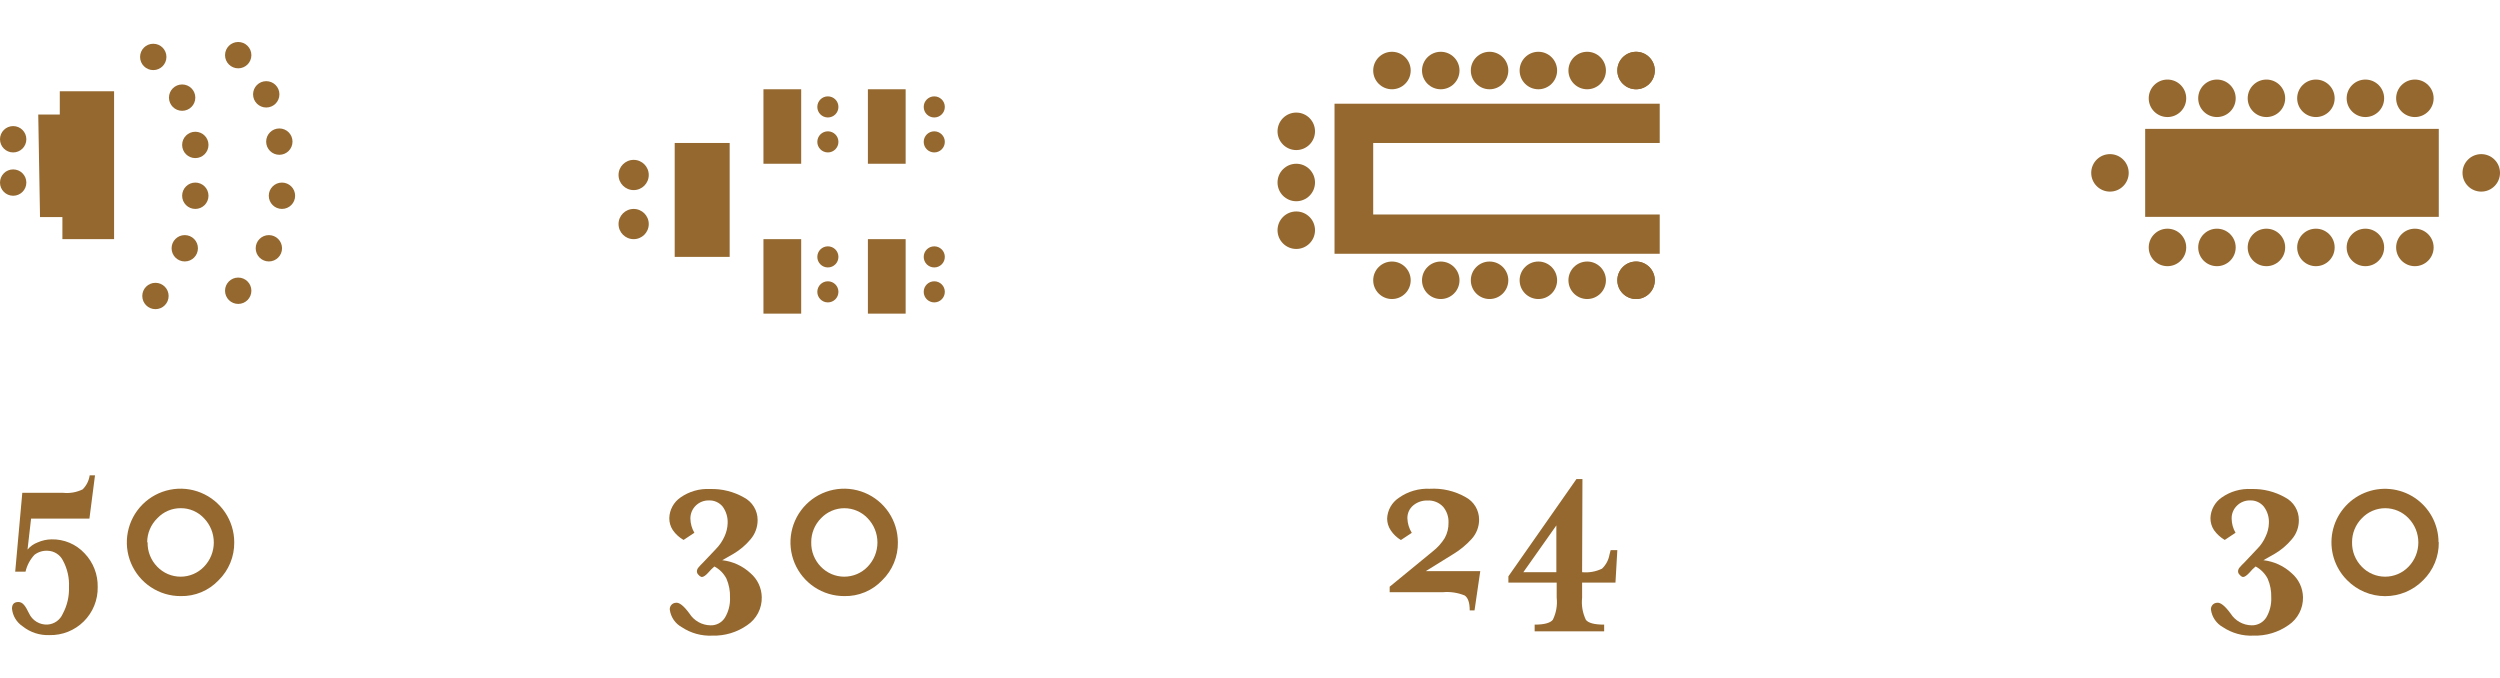 <?xml version="1.0" encoding="UTF-8"?>
<!DOCTYPE svg PUBLIC "-//W3C//DTD SVG 1.1//EN" "http://www.w3.org/Graphics/SVG/1.1/DTD/svg11.dtd">
<!-- Creator: CorelDRAW 2018 (64 Bit) -->
<svg xmlns="http://www.w3.org/2000/svg" xml:space="preserve" width="78.332mm" height="21.233mm" version="1.1" style="shape-rendering:geometricPrecision; text-rendering:geometricPrecision; image-rendering:optimizeQuality; fill-rule:evenodd; clip-rule:evenodd"
viewBox="0 0 17567.51 4761.83"
 xmlns:xlink="http://www.w3.org/1999/xlink">
 <defs>
  <style type="text/css">
   <![CDATA[
    .fil1 {fill:none}
    .fil0 {fill:#94682E}
   ]]>
  </style>
   <clipPath id="id0">
    <path d="M-0 4761.83l17567.51 0 0 -4761.83 -17567.51 0 0 4761.83z"/>
   </clipPath>
 </defs>
 <g id="Capa_x0020_1">
  <g>
  </g>
  <g style="clip-path:url(#id0)">
   <g>
    <path class="fil0" d="M361.95 3789.96c43.4,-0.99 86.5,7.24 126.51,24.11 39.99,16.86 75.94,42.03 105.52,73.81 30.3,31.51 54.07,68.69 69.97,109.44 15.88,40.73 23.55,84.19 22.58,127.9 0.81,44.72 -7.42,89.12 -24.22,130.57 -16.78,41.47 -41.78,79.08 -73.49,110.63 -31.71,31.53 -69.46,56.34 -110.99,72.91 -41.53,16.57 -86.01,24.58 -130.7,23.53 -68.36,2.67 -135.37,-19.47 -188.7,-62.3 -20.74,-13.79 -38.15,-32 -50.98,-53.35 -12.83,-21.35 -20.77,-45.28 -23.19,-70.06 0,-31.46 14.82,-46.89 45.1,-46.89 30.25,0 48.64,26.71 74.17,78.92 11.24,24.98 29.81,45.95 53.22,60.13 23.41,14.22 50.57,20.97 77.91,19.4 22.94,-1.55 44.99,-9.4 63.74,-22.72 18.75,-13.28 33.46,-31.51 42.48,-52.64 31.08,-57.7 46.24,-122.63 43.91,-188.12 3.09,-64.59 -11.48,-128.8 -42.12,-185.72 -9.96,-20.34 -25.28,-37.54 -44.32,-49.77 -19.04,-12.25 -41.06,-19.04 -63.69,-19.67 -33.26,-1.82 -66.07,8.28 -92.56,28.48 -30.97,33.39 -52.64,74.32 -62.91,118.68l-72.39 0 49.85 -554.21 287.78 0c46.87,4.82 94.17,-3.61 136.47,-24.33 26.67,-26.62 43.96,-61.2 49.25,-98.5l37.39 0 -39.16 303.79 -410.03 0 -24.92 217.79c18.7,-22.34 42.81,-39.49 70.02,-49.85 30.99,-13.97 64.52,-21.44 98.5,-21.96z"/>
    <path class="fil0" d="M1646.02 3810.73c0.61,49.52 -8.79,98.66 -27.67,144.43 -18.86,45.8 -46.78,87.29 -82.1,122 -34.13,36.17 -75.49,64.79 -121.37,84.01 -45.89,19.22 -95.31,28.59 -145.03,27.54 -74.68,0.25 -147.73,-21.66 -209.94,-62.97 -62.19,-41.29 -110.77,-100.11 -139.52,-169.03 -28.77,-68.9 -36.44,-144.79 -22.07,-218.06 14.38,-73.27 50.17,-140.62 102.85,-193.54 52.66,-52.93 119.85,-89.03 193.05,-103.75 73.2,-14.73 149.12,-7.4 218.17,21.04 69.03,28.44 128.08,76.7 169.68,138.71 41.58,62.01 63.85,134.96 63.96,209.62zm-608.8 0c-0.74,31.67 4.87,63.13 16.48,92.58 11.62,29.47 29.02,56.29 51.16,78.92 21.26,22.16 46.78,39.76 75.04,51.81 28.24,12.02 58.62,18.26 89.33,18.26 30.7,0 61.09,-6.23 89.33,-18.26 28.26,-12.04 53.78,-29.65 75.04,-51.81 44.16,-45.68 68.85,-106.75 68.85,-170.31 0,-63.54 -24.69,-124.6 -68.85,-170.29 -20.88,-22.52 -46.24,-40.44 -74.43,-52.59 -28.19,-12.16 -58.62,-18.3 -89.33,-18.03 -30.79,-0.2 -61.29,5.97 -89.57,18.12 -28.3,12.16 -53.76,30.03 -74.79,52.5 -22.52,22.05 -40.39,48.35 -52.61,77.4 -12.22,29.04 -18.55,60.22 -18.59,91.7l2.96 0z"/>
    <path class="fil0" d="M10019.17 4013.08l382.71 0 -40.35 275.92 -33.82 0c0,-54 -11.86,-88.43 -35.01,-104.44 -48.78,-20.09 -101.77,-28.03 -154.27,-23.14l-373.23 0 0 -38.57 303.79 -249.21c32.95,-25.75 61,-57.08 83.07,-92.58 18.46,-33.35 27.65,-71.05 26.71,-109.17 1.55,-40.68 -12.22,-80.49 -38.57,-111.55 -14.06,-14.78 -31.15,-26.31 -50.08,-33.8 -19,-7.47 -39.34,-10.72 -59.7,-9.53 -36.31,-1.05 -71.72,11.17 -99.69,34.43 -13.34,11.1 -23.95,25.12 -31.02,40.95 -7.13,15.83 -10.52,33.08 -9.91,50.42 1.23,35.95 11.86,70.94 30.86,101.48l-76.54 50.44c-28.84,-17.22 -53.35,-40.77 -71.81,-68.83 -15.97,-24.13 -24.62,-52.37 -24.92,-81.3 1.05,-29.24 9.08,-57.79 23.44,-83.29 14.35,-25.5 34.58,-47.19 59.05,-63.27 63.06,-44.74 139.32,-67.1 216.58,-63.49 88.41,-5.25 176.48,15.38 253.38,59.34 28.12,15.12 51.67,37.52 68.18,64.88 16.48,27.34 25.32,58.62 25.57,90.58 0.65,50.84 -17.99,100.05 -52.21,137.66 -38.87,42.81 -83.85,79.62 -133.53,109.17l-188.68 116.91z"/>
    <path class="fil0" d="M11117.51 4020.78c48.06,4.82 96.55,-3.81 140.03,-24.92 27.43,-26.24 45.71,-60.53 52.23,-97.89l8.3 -32.05 46.87 0 -13.05 227.86 -234.38 0 0 106.21c-5.92,53.49 3.32,107.58 26.71,156.05 17.78,21.96 59.34,33.24 128.17,33.24l0 46.87 -488.34 0 0 -46.87c66.45,0 109.17,-11.28 127.56,-33.82 23.79,-48.13 33.28,-102.11 27.29,-155.46l0 -106.21 -339.41 0 0 -43.91 478.25 -683.57 42.14 0 -2.38 654.48zm-180.98 -328.71l-232.01 328.71 232.01 0 0 -328.71z"/>
    <path class="fil0" d="M15739.93 4040.38c-3.81,-2.87 -6.95,-6.53 -9.22,-10.72 -2.31,-4.22 -3.61,-8.86 -3.86,-13.61 0,-9.73 3.34,-19.15 9.51,-26.71 10.74,-12.76 22.18,-24.85 34.4,-36.2l88.43 -93.74c26.51,-26.1 47.7,-57.14 62.3,-91.39 13.34,-28.06 20.81,-58.53 21.96,-89.6 2.71,-42.54 -9.91,-84.66 -35.61,-118.66 -11.68,-14.22 -26.46,-25.54 -43.26,-33.06 -16.78,-7.54 -35.05,-11.03 -53.44,-10.27 -16.86,-0.38 -33.66,2.62 -49.38,8.86 -15.65,6.21 -29.96,15.52 -42.01,27.34 -12.51,11.89 -22.38,26.26 -28.91,42.23 -6.53,15.95 -9.6,33.1 -9.06,50.35 0.47,34.63 9.85,68.56 27.29,98.5l-75.96 50.44c-29.67,-17.4 -55.37,-40.86 -75.35,-68.85 -16.62,-25.14 -25.34,-54.7 -24.92,-84.84 0.87,-28.68 8.59,-56.76 22.43,-81.93 13.77,-25.16 33.35,-46.72 57.08,-62.86 60.75,-42.61 134.16,-63.51 208.28,-59.34 83.07,-2.38 165.2,18.17 237.34,59.34 29.02,15.03 53.35,37.79 70.31,65.73 16.98,27.94 25.88,60.01 25.81,92.69 0.61,50.46 -17.56,99.31 -51.02,137.07 -33.53,39.96 -73.63,73.9 -118.68,100.29l-79.5 45.1c74.3,8.43 144,40.46 198.77,91.37 24.4,20.9 44.09,46.72 57.82,75.76 13.64,29.04 21.06,60.66 21.71,92.76 0.83,38.69 -8.14,76.92 -25.93,111.24 -17.87,34.34 -44.05,63.6 -76.14,85.18 -71.79,50.42 -157.95,76.25 -245.66,73.58 -76.12,3.7 -151.36,-17.09 -214.8,-59.34 -22.65,-12.47 -42.07,-30.07 -56.72,-51.4 -14.67,-21.33 -24.04,-45.8 -27.54,-71.43 -0.58,-5.99 0.07,-12.02 1.91,-17.76 1.84,-5.72 4.8,-11.03 8.79,-15.59 3.9,-4.53 8.7,-8.23 14.11,-10.88 5.47,-2.62 11.35,-4.13 17.34,-4.42 23.73,-4.15 55.78,20.77 96.12,75.94 15.86,24.94 37.68,45.53 63.42,59.92 25.81,14.4 54.79,22.16 84.32,22.56 20.18,0.43 40.17,-4.31 58.04,-13.75 17.85,-9.46 32.99,-23.3 44.02,-40.26 25.45,-42.79 37.79,-92.08 35.61,-141.8 1.41,-45.21 -7.06,-90.18 -24.94,-131.74 -18.93,-36.62 -48.53,-66.61 -84.84,-86.05 -15.43,12.6 -29.56,26.71 -42.14,42.14 -19.58,21.37 -35.01,32.05 -46.87,32.05 -8.54,-2.13 -16.15,-7.15 -21.35,-14.24z"/>
    <path class="fil0" d="M17137.32 3810.73c0.58,49.52 -8.79,98.66 -27.65,144.43 -18.86,45.8 -46.83,87.29 -82.13,122 -34.83,35.46 -76.43,63.6 -122.23,82.82 -45.89,19.22 -95.07,29.13 -144.79,29.13 -49.72,0 -98.92,-9.91 -144.79,-29.13 -45.82,-19.22 -87.4,-47.37 -122.23,-82.82 -43.73,-43.69 -76.07,-97.47 -94.06,-156.61 -17.99,-59.14 -21.19,-121.8 -9.2,-182.44 11.98,-60.64 38.69,-117.4 77.84,-165.26 39.11,-47.86 89.42,-85.33 146.51,-109.11 57.01,-23.79 119.09,-33.15 180.63,-27.25 61.52,5.9 120.68,26.87 172.19,61.05 51.45,34.2 93.74,80.56 123.06,134.96 29.31,54.43 44.81,115.23 45.06,177.04l1.77 1.19zm-609.4 0c-0.65,31.71 5.05,63.2 16.8,92.65 11.68,29.45 29.2,56.27 51.45,78.85 21.24,22.16 46.76,39.76 75,51.81 28.26,12.02 58.69,18.26 89.37,18.26 30.68,0 61.11,-6.23 89.35,-18.26 28.26,-12.04 53.78,-29.65 75.02,-51.81 44.14,-45.71 68.83,-106.75 68.83,-170.31 0,-63.54 -24.69,-124.6 -68.83,-170.29 -21.13,-22.29 -46.58,-40.03 -74.77,-52.16 -28.24,-12.13 -58.62,-18.39 -89.3,-18.39 -30.68,0 -61.05,6.26 -89.3,18.39 -28.19,12.13 -53.65,29.87 -74.77,52.16 -22.07,22.25 -39.52,48.64 -51.31,77.66 -11.82,29.02 -17.74,60.1 -17.52,91.43z"/>
    <path class="fil0" d="M4909.6 4040.38c-3.66,-2.98 -6.66,-6.66 -8.79,-10.85 -2.15,-4.19 -3.41,-8.77 -3.68,-13.48 0,-9.73 3.34,-19.15 9.51,-26.71 10.63,-12.63 21.91,-24.71 33.82,-36.2l89.01 -93.74c26.15,-26.42 47.28,-57.37 62.3,-91.39 12.9,-28.17 20.14,-58.6 21.35,-89.6 2.4,-42.41 -9.98,-84.35 -35.01,-118.66 -11.73,-14.31 -26.62,-25.68 -43.53,-33.19 -16.89,-7.54 -35.3,-11.01 -53.78,-10.14 -16.86,-0.34 -33.64,2.69 -49.34,8.9 -15.68,6.21 -29.98,15.5 -42.05,27.29 -12.38,11.98 -22.14,26.37 -28.68,42.3 -6.53,15.95 -9.69,33.06 -9.28,50.28 0.7,34.67 10.29,68.58 27.9,98.5l-75.96 50.44c-29.94,-17.07 -55.69,-40.57 -75.35,-68.85 -16.64,-25.14 -25.32,-54.7 -24.92,-84.84 0.78,-28.66 8.34,-56.72 22.07,-81.88 13.7,-25.16 33.19,-46.72 56.83,-62.91 60.8,-42.61 134.16,-63.51 208.28,-59.34 83.07,-2.35 165.17,18.19 237.37,59.34 29.02,15.03 53.35,37.79 70.29,65.73 16.98,27.94 25.9,60.01 25.84,92.69 0.34,50.39 -17.83,99.17 -51.04,137.07 -33.55,39.94 -73.69,73.87 -118.66,100.29l-78.92 45.1c74.32,8.43 143.98,40.46 198.77,91.37 24.33,20.92 43.96,46.74 57.57,75.8 13.59,29.04 20.88,60.64 21.35,92.71 0.92,38.69 -7.96,76.97 -25.79,111.33 -17.85,34.31 -44.07,63.6 -76.25,85.09 -71.61,50.35 -157.59,76.16 -245.08,73.58 -76.09,3.7 -151.38,-17.09 -214.8,-59.34 -22.72,-12.4 -42.18,-29.98 -56.83,-51.31 -14.64,-21.35 -24.04,-45.86 -27.43,-71.52 -0.56,-5.99 0.09,-12.02 1.93,-17.76 1.82,-5.72 4.8,-11.03 8.72,-15.59 3.95,-4.53 8.77,-8.23 14.17,-10.88 5.4,-2.62 11.3,-4.13 17.31,-4.42 23.73,-4.15 55.78,20.77 96.12,75.94 15.86,24.94 37.65,45.53 63.45,59.92 25.79,14.4 54.77,22.16 84.3,22.56 20.16,0.67 40.14,-3.95 57.95,-13.43 17.81,-9.49 32.81,-23.46 43.53,-40.57 25.43,-42.79 37.81,-92.08 35.59,-141.8 1.46,-45.21 -7.06,-90.18 -24.92,-131.74 -18.77,-36.74 -48.4,-66.76 -84.86,-86.05 -15.12,12.94 -29.2,27.02 -42.12,42.14 -19,21.37 -35.01,32.05 -46.89,32.05 -8.45,-2.33 -15.95,-7.33 -21.35,-14.24z"/>
    <path class="fil0" d="M6309.37 3810.73c0.78,49.54 -8.59,98.7 -27.47,144.52 -18.86,45.8 -46.87,87.29 -82.31,121.91 -34.18,36.17 -75.47,64.79 -121.4,84.01 -45.86,19.22 -95.29,28.59 -145.01,27.54 -74.68,0.25 -147.73,-21.66 -209.94,-62.97 -62.19,-41.29 -110.77,-100.11 -139.52,-169.03 -28.77,-68.9 -36.44,-144.79 -22.07,-218.06 14.38,-73.27 50.17,-140.62 102.85,-193.54 52.68,-52.93 119.85,-89.03 193.05,-103.75 73.2,-14.73 149.14,-7.4 218.15,21.04 69.07,28.44 128.1,76.7 169.7,138.71 41.6,62.01 63.85,134.96 63.96,209.62zm-608.8 0c-0.74,31.67 4.87,63.13 16.48,92.58 11.64,29.47 29.02,56.29 51.16,78.92 21.26,22.16 46.78,39.76 75.04,51.81 28.24,12.02 58.62,18.26 89.33,18.26 30.68,0 61.11,-6.23 89.37,-18.26 28.24,-12.04 53.76,-29.65 75,-51.81 44.16,-45.68 68.83,-106.75 68.83,-170.31 0,-63.54 -24.67,-124.6 -68.83,-170.29 -21.06,-22.27 -46.47,-40.01 -74.64,-52.12 -28.12,-12.13 -58.44,-18.39 -89.12,-18.39 -30.66,0 -61,6.26 -89.15,18.39 -28.17,12.11 -53.56,29.85 -74.64,52.12 -22.07,22.25 -39.52,48.64 -51.34,77.66 -11.8,29.02 -17.76,60.1 -17.49,91.43z"/>
    <polygon class="fil0" points="17137.32,905.55 15074.14,905.55 15074.14,1523.86 17137.32,1523.86 "/>
    <path class="fil0" d="M15230.79 822.48c72.75,0 131.74,-58.98 131.74,-131.74 0,-72.73 -58.98,-131.71 -131.74,-131.71 -72.75,0 -131.71,58.98 -131.71,131.71 0,72.75 58.96,131.74 131.71,131.74z"/>
    <path class="fil0" d="M15578.52 822.48c72.75,0 131.74,-58.98 131.74,-131.74 0,-72.73 -58.98,-131.71 -131.74,-131.71 -72.75,0 -131.74,58.98 -131.74,131.71 0,72.75 58.98,131.74 131.74,131.74z"/>
    <path class="fil0" d="M15926.23 822.48c72.75,0 131.74,-58.98 131.74,-131.74 0,-72.73 -58.98,-131.71 -131.74,-131.71 -72.73,0 -131.71,58.98 -131.71,131.71 0,72.75 58.98,131.74 131.71,131.74z"/>
    <path class="fil0" d="M16273.95 822.48c72.75,0 131.74,-58.98 131.74,-131.74 0,-72.73 -58.98,-131.71 -131.74,-131.71 -72.75,0 -131.74,58.98 -131.74,131.71 0,72.75 58.98,131.74 131.74,131.74z"/>
    <path class="fil0" d="M16621.68 822.48c72.73,0 131.71,-58.98 131.71,-131.74 0,-72.73 -58.98,-131.71 -131.71,-131.71 -72.75,0 -131.74,58.98 -131.74,131.71 0,72.75 58.98,131.74 131.74,131.74z"/>
    <path class="fil0" d="M16969.39 822.48c72.75,0 131.74,-58.98 131.74,-131.74 0,-72.73 -58.98,-131.71 -131.74,-131.71 -72.75,0 -131.74,58.98 -131.74,131.71 0,72.75 58.98,131.74 131.74,131.74z"/>
    <path class="fil0" d="M15230.79 1870.4c72.75,0 131.74,-58.98 131.74,-131.74 0,-72.75 -58.98,-131.74 -131.74,-131.74 -72.75,0 -131.71,58.98 -131.71,131.74 0,72.75 58.96,131.74 131.71,131.74z"/>
    <path class="fil0" d="M14826.7 1346.44c72.75,0 131.74,-58.98 131.74,-131.74 0,-72.75 -58.98,-131.74 -131.74,-131.74 -72.75,0 -131.74,58.98 -131.74,131.74 0,72.75 58.98,131.74 131.74,131.74z"/>
    <path class="fil0" d="M17435.78 1346.44c72.75,0 131.74,-58.98 131.74,-131.74 0,-72.75 -58.98,-131.74 -131.74,-131.74 -72.73,0 -131.71,58.98 -131.71,131.74 0,72.75 58.98,131.74 131.71,131.74z"/>
    <path class="fil0" d="M11496.68 627.26c72.75,0 131.74,-58.96 131.74,-131.71 0,-72.75 -58.98,-131.74 -131.74,-131.74 -72.75,0 -131.74,58.98 -131.74,131.74 0,72.75 58.98,131.71 131.74,131.71z"/>
    <path class="fil0" d="M11496.68 627.26c72.75,0 131.74,-58.96 131.74,-131.71 0,-72.75 -58.98,-131.74 -131.74,-131.74 -72.75,0 -131.74,58.98 -131.74,131.74 0,72.75 58.98,131.71 131.74,131.71z"/>
    <path class="fil0" d="M11153.12 627.26c72.73,0 131.71,-58.96 131.71,-131.71 0,-72.75 -58.98,-131.74 -131.71,-131.74 -72.75,0 -131.74,58.98 -131.74,131.74 0,72.75 58.98,131.71 131.74,131.71z"/>
    <path class="fil0" d="M10810.15 627.26c72.73,0 131.71,-58.96 131.71,-131.71 0,-72.75 -58.98,-131.74 -131.71,-131.74 -72.75,0 -131.74,58.98 -131.74,131.74 0,72.75 58.98,131.71 131.74,131.71z"/>
    <path class="fil0" d="M10467.17 627.26c72.75,0 131.74,-58.96 131.74,-131.71 0,-72.75 -58.98,-131.74 -131.74,-131.74 -72.75,0 -131.74,58.98 -131.74,131.74 0,72.75 58.98,131.71 131.74,131.71z"/>
    <path class="fil0" d="M10124.2 627.26c72.75,0 131.74,-58.96 131.74,-131.71 0,-72.75 -58.98,-131.74 -131.74,-131.74 -72.75,0 -131.74,58.98 -131.74,131.74 0,72.75 58.98,131.71 131.74,131.71z"/>
    <path class="fil0" d="M9781.22 627.26c72.75,0 131.74,-58.96 131.74,-131.71 0,-72.75 -58.98,-131.74 -131.74,-131.74 -72.75,0 -131.74,58.98 -131.74,131.74 0,72.75 58.98,131.71 131.74,131.71z"/>
    <path class="fil0" d="M9108.93 1054.49c72.73,0 131.71,-58.96 131.71,-131.71 0,-72.75 -58.98,-131.74 -131.71,-131.74 -72.75,0 -131.74,58.98 -131.74,131.74 0,72.75 58.98,131.71 131.74,131.71z"/>
    <path class="fil0" d="M9108.93 1414.08c72.73,0 131.71,-58.98 131.71,-131.74 0,-72.75 -58.98,-131.71 -131.71,-131.71 -72.75,0 -131.74,58.96 -131.74,131.71 0,72.75 58.98,131.74 131.74,131.74z"/>
    <path class="fil0" d="M9108.93 1749.34c72.73,0 131.71,-58.98 131.71,-131.74 0,-72.75 -58.98,-131.71 -131.71,-131.71 -72.75,0 -131.74,58.96 -131.74,131.71 0,72.75 58.98,131.74 131.74,131.74z"/>
    <path class="fil0" d="M11496.68 2101.22c72.75,0 131.74,-58.98 131.74,-131.74 0,-72.75 -58.98,-131.74 -131.74,-131.74 -72.75,0 -131.74,58.98 -131.74,131.74 0,72.75 58.98,131.74 131.74,131.74z"/>
    <path class="fil0" d="M11496.68 2101.22c72.75,0 131.74,-58.98 131.74,-131.74 0,-72.75 -58.98,-131.74 -131.74,-131.74 -72.75,0 -131.74,58.98 -131.74,131.74 0,72.75 58.98,131.74 131.74,131.74z"/>
    <path class="fil0" d="M11153.12 2101.22c72.73,0 131.71,-58.98 131.71,-131.74 0,-72.75 -58.98,-131.74 -131.71,-131.74 -72.75,0 -131.74,58.98 -131.74,131.74 0,72.75 58.98,131.74 131.74,131.74z"/>
    <path class="fil0" d="M10810.15 2101.22c72.73,0 131.71,-58.98 131.71,-131.74 0,-72.75 -58.98,-131.74 -131.71,-131.74 -72.75,0 -131.74,58.98 -131.74,131.74 0,72.75 58.98,131.74 131.74,131.74z"/>
    <path class="fil0" d="M10467.17 2101.22c72.75,0 131.74,-58.98 131.74,-131.74 0,-72.75 -58.98,-131.74 -131.74,-131.74 -72.75,0 -131.74,58.98 -131.74,131.74 0,72.75 58.98,131.74 131.74,131.74z"/>
    <path class="fil0" d="M10124.2 2101.22c72.75,0 131.74,-58.98 131.74,-131.74 0,-72.75 -58.98,-131.74 -131.74,-131.74 -72.75,0 -131.74,58.98 -131.74,131.74 0,72.75 58.98,131.74 131.74,131.74z"/>
    <path class="fil0" d="M9781.22 2101.22c72.75,0 131.74,-58.98 131.74,-131.74 0,-72.75 -58.98,-131.74 -131.74,-131.74 -72.75,0 -131.74,58.98 -131.74,131.74 0,72.75 58.98,131.74 131.74,131.74z"/>
    <path class="fil0" d="M15578.52 1870.4c72.75,0 131.74,-58.98 131.74,-131.74 0,-72.75 -58.98,-131.74 -131.74,-131.74 -72.75,0 -131.74,58.98 -131.74,131.74 0,72.75 58.98,131.74 131.74,131.74z"/>
    <path class="fil0" d="M15926.23 1870.4c72.75,0 131.74,-58.98 131.74,-131.74 0,-72.75 -58.98,-131.74 -131.74,-131.74 -72.73,0 -131.71,58.98 -131.71,131.74 0,72.75 58.98,131.74 131.71,131.74z"/>
    <path class="fil0" d="M16273.95 1870.4c72.75,0 131.74,-58.98 131.74,-131.74 0,-72.75 -58.98,-131.74 -131.74,-131.74 -72.75,0 -131.74,58.98 -131.74,131.74 0,72.75 58.98,131.74 131.74,131.74z"/>
    <path class="fil0" d="M16621.68 1870.4c72.73,0 131.71,-58.98 131.71,-131.74 0,-72.75 -58.98,-131.74 -131.71,-131.74 -72.75,0 -131.74,58.98 -131.74,131.74 0,72.75 58.98,131.74 131.74,131.74z"/>
    <path class="fil0" d="M16969.39 1870.4c72.75,0 131.74,-58.98 131.74,-131.74 0,-72.75 -58.98,-131.74 -131.74,-131.74 -72.75,0 -131.74,58.98 -131.74,131.74 0,72.75 58.98,131.74 131.74,131.74z"/>
    <polygon class="fil0" points="11662.81,728.74 9377.72,728.74 9377.72,1783.16 11662.81,1783.16 11662.81,1507.24 9649.49,1507.24 9649.49,1004.66 11662.81,1004.66 "/>
    <polygon class="fil0" points="6363.95,627.26 6098.71,627.26 6098.71,1150.63 6363.95,1150.63 "/>
    <polygon class="fil0" points="6363.95,1680.51 6098.71,1680.51 6098.71,2203.86 6363.95,2203.86 "/>
    <polygon class="fil0" points="5629.95,627.26 5364.73,627.26 5364.73,1150.63 5629.95,1150.63 "/>
    <polygon class="fil0" points="5629.95,1680.51 5364.73,1680.51 5364.73,2203.86 5629.95,2203.86 "/>
    <polygon class="fil0" points="5127.36,1004.66 4741.08,1004.66 4741.08,1805.11 5127.36,1805.11 "/>
    <path class="fil0" d="M4452.69 1335.77c58.67,0 106.21,-47.57 106.21,-106.21 0,-58.67 -47.54,-106.21 -106.21,-106.21 -58.67,0 -106.21,47.54 -106.21,106.21 0,58.65 47.54,106.21 106.21,106.21z"/>
    <path class="fil0" d="M4452.69 1680.51c58.67,0 106.21,-47.54 106.21,-106.21 0,-58.67 -47.54,-106.21 -106.21,-106.21 -58.67,0 -106.21,47.54 -106.21,106.21 0,58.67 47.54,106.21 106.21,106.21z"/>
    <path class="fil0" d="M5817.46 1879.28c40.97,0 74.19,-33.19 74.19,-74.17 0,-40.95 -33.21,-74.17 -74.19,-74.17 -40.95,0 -74.17,33.21 -74.17,74.17 0,40.97 33.21,74.17 74.17,74.17z"/>
    <path class="fil0" d="M5817.46 2124.94c40.97,0 74.19,-33.19 74.19,-74.17 0,-40.95 -33.21,-74.17 -74.19,-74.17 -40.95,0 -74.17,33.21 -74.17,74.17 0,40.97 33.21,74.17 74.17,74.17z"/>
    <path class="fil0" d="M5817.46 825.44c40.97,0 74.19,-33.19 74.19,-74.17 0,-40.95 -33.21,-74.17 -74.19,-74.17 -40.95,0 -74.17,33.21 -74.17,74.17 0,40.97 33.21,74.17 74.17,74.17z"/>
    <path class="fil0" d="M5817.46 1071.11c40.97,0 74.19,-33.19 74.19,-74.17 0,-40.95 -33.21,-74.17 -74.19,-74.17 -40.95,0 -74.17,33.21 -74.17,74.17 0,40.97 33.21,74.17 74.17,74.17z"/>
    <path class="fil0" d="M6565.12 1879.28c40.93,0 74.17,-33.19 74.17,-74.17 0,-40.95 -33.24,-74.17 -74.17,-74.17 -40.95,0 -74.19,33.21 -74.19,74.17 0,40.97 33.24,74.17 74.19,74.17z"/>
    <path class="fil0" d="M6565.12 2124.94c40.93,0 74.17,-33.19 74.17,-74.17 0,-40.95 -33.24,-74.17 -74.17,-74.17 -40.95,0 -74.19,33.21 -74.19,74.17 0,40.97 33.24,74.17 74.19,74.17z"/>
    <path class="fil0" d="M6565.12 825.44c40.93,0 74.17,-33.19 74.17,-74.17 0,-40.95 -33.24,-74.17 -74.17,-74.17 -40.95,0 -74.19,33.21 -74.19,74.17 0,40.97 33.24,74.17 74.19,74.17z"/>
    <path class="fil0" d="M1673.92 480.11c51.11,0 92.56,-41.44 92.56,-92.58 0,-51.11 -41.44,-92.56 -92.56,-92.56 -51.13,0 -92.58,41.44 -92.58,92.56 0,51.13 41.44,92.58 92.58,92.58z"/>
    <path class="fil0" d="M1870.92 755.43c51.13,0 92.56,-41.42 92.56,-92.56 0,-51.13 -41.42,-92.58 -92.56,-92.58 -51.13,0 -92.58,41.44 -92.58,92.58 0,51.13 41.44,92.56 92.58,92.56z"/>
    <path class="fil0" d="M1962.89 1087.72c51.13,0 92.56,-41.44 92.56,-92.56 0,-51.13 -41.42,-92.58 -92.56,-92.58 -51.13,0 -92.58,41.44 -92.58,92.58 0,51.11 41.44,92.56 92.58,92.56z"/>
    <path class="fil0" d="M1981.28 1468.08c51.13,0 92.58,-41.44 92.58,-92.58 0,-51.11 -41.44,-92.56 -92.58,-92.56 -51.13,0 -92.56,41.44 -92.56,92.56 0,51.13 41.42,92.58 92.56,92.58z"/>
    <path class="fil0" d="M1889.31 1837.16c51.13,0 92.58,-41.44 92.58,-92.58 0,-51.11 -41.44,-92.56 -92.58,-92.56 -51.13,0 -92.56,41.44 -92.56,92.56 0,51.13 41.42,92.58 92.56,92.58z"/>
    <path class="fil0" d="M1673.92 2135.62c51.11,0 92.56,-41.42 92.56,-92.56 0,-51.11 -41.44,-92.58 -92.56,-92.58 -51.13,0 -92.58,41.47 -92.58,92.58 0,51.13 41.44,92.56 92.58,92.56z"/>
    <path class="fil0" d="M1092.41 2172.42c51.11,0 92.56,-41.44 92.56,-92.58 0,-51.11 -41.44,-92.56 -92.56,-92.56 -51.13,0 -92.58,41.44 -92.58,92.56 0,51.13 41.44,92.58 92.58,92.58z"/>
    <path class="fil0" d="M1298.31 1837.16c51.11,0 92.56,-41.44 92.56,-92.58 0,-51.11 -41.44,-92.56 -92.56,-92.56 -51.13,0 -92.58,41.44 -92.58,92.56 0,51.13 41.44,92.58 92.58,92.58z"/>
    <path class="fil0" d="M1372.48 1468.08c51.13,0 92.56,-41.44 92.56,-92.58 0,-51.11 -41.42,-92.56 -92.56,-92.56 -51.13,0 -92.58,41.44 -92.58,92.56 0,51.13 41.44,92.58 92.58,92.58z"/>
    <path class="fil0" d="M1372.48 1110.87c51.13,0 92.56,-41.44 92.56,-92.58 0,-51.11 -41.42,-92.56 -92.56,-92.56 -51.13,0 -92.58,41.44 -92.58,92.56 0,51.13 41.44,92.58 92.58,92.58z"/>
    <path class="fil0" d="M1279.9 778.57c51.13,0 92.58,-41.44 92.58,-92.56 0,-51.13 -41.44,-92.58 -92.58,-92.58 -51.11,0 -92.56,41.44 -92.56,92.58 0,51.11 41.44,92.56 92.56,92.56z"/>
    <path class="fil0" d="M1076.98 492.56c51.11,0 92.56,-41.44 92.56,-92.56 0,-51.13 -41.44,-92.58 -92.56,-92.58 -51.13,0 -92.58,41.44 -92.58,92.58 0,51.11 41.44,92.56 92.58,92.56z"/>
    <path class="fil0" d="M92.56 1071.11c51.13,0 92.58,-41.44 92.58,-92.56 0,-51.13 -41.44,-92.58 -92.58,-92.58 -51.11,0 -92.56,41.44 -92.56,92.58 0,51.11 41.44,92.56 92.56,92.56z"/>
    <path class="fil0" d="M92.56 1375.51c51.13,0 92.58,-41.42 92.58,-92.56 0,-51.13 -41.44,-92.58 -92.58,-92.58 -51.11,0 -92.56,41.44 -92.56,92.58 0,51.13 41.44,92.56 92.56,92.56z"/>
    <path class="fil0" d="M6565.12 1071.11c40.93,0 74.17,-33.19 74.17,-74.17 0,-40.95 -33.24,-74.17 -74.17,-74.17 -40.95,0 -74.19,33.21 -74.19,74.17 0,40.97 33.24,74.17 74.19,74.17z"/>
    <polygon class="fil0" points="268.79,804.7 420.1,804.7 420.1,641.5 801.65,641.5 801.65,1680.51 438.49,1680.51 438.49,1525.05 281.26,1525.05 "/>
   </g>
  </g>
  <polygon class="fil1" points="-0,4761.83 17567.51,4761.83 17567.51,0 -0,0 "/>
 </g>
</svg>
